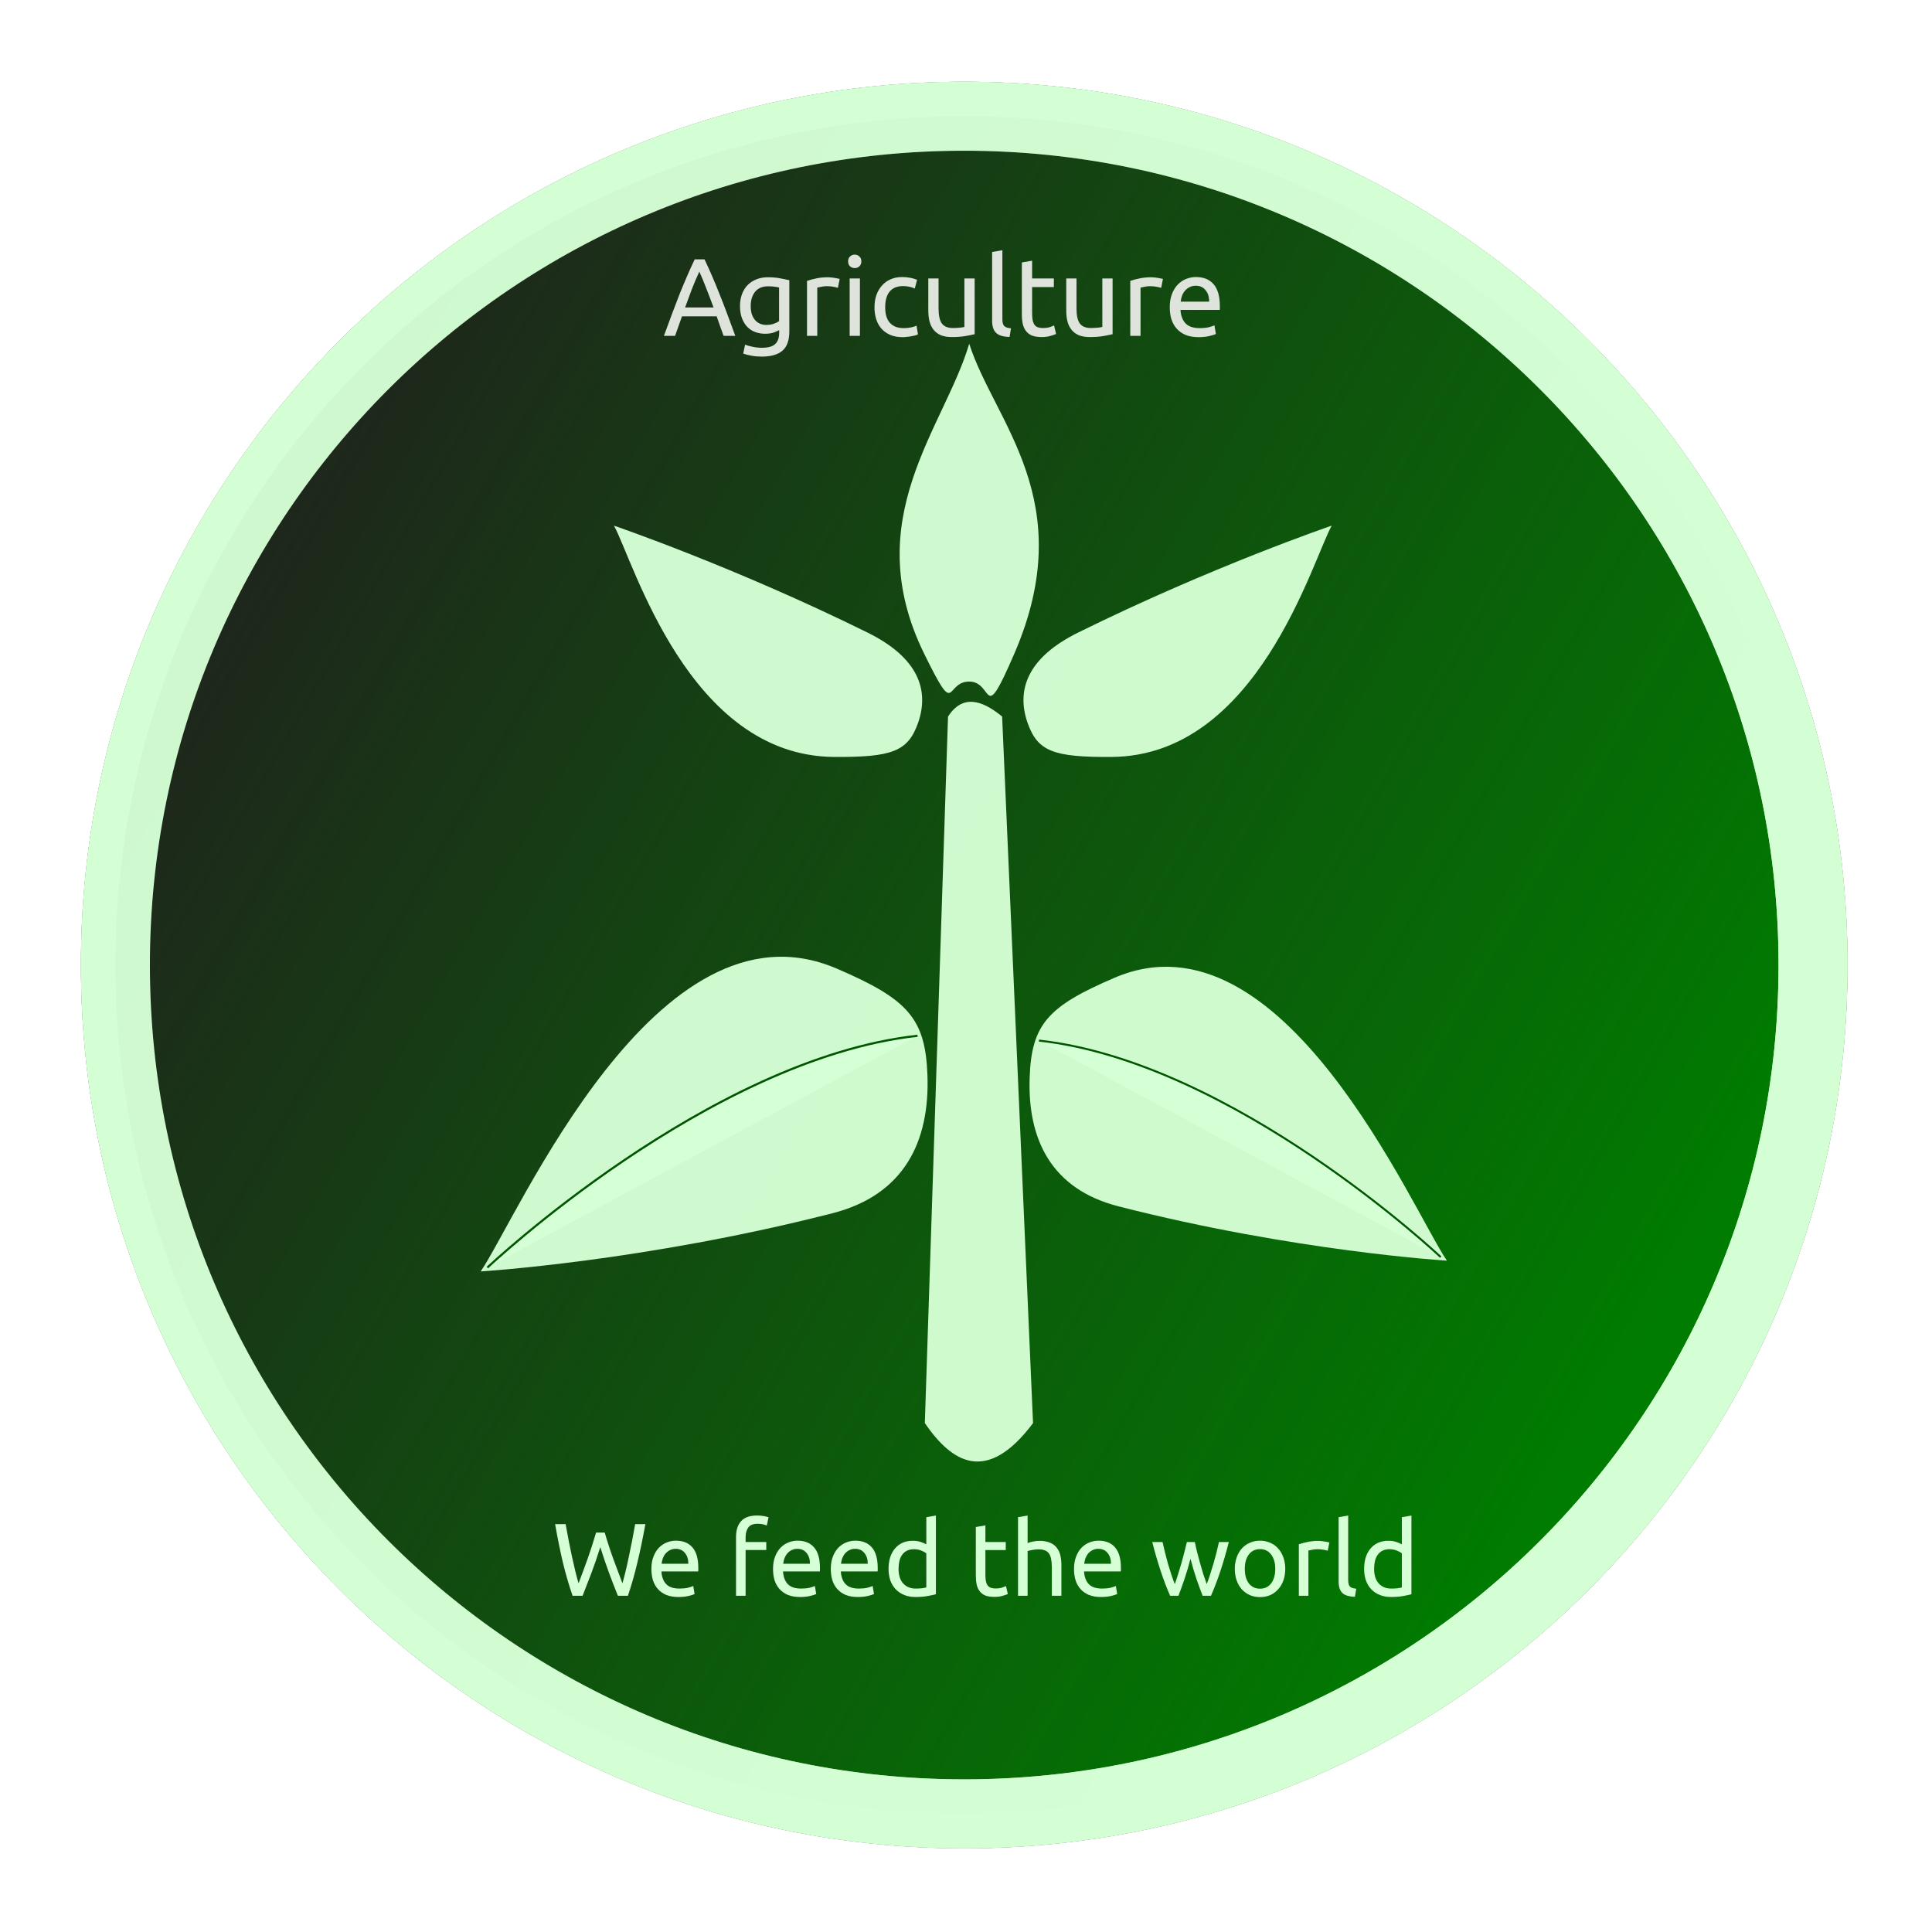 <?xml version="1.0" encoding="UTF-8"?>
<svg version="1.1" viewBox="0 0 155.15 155.15" xmlns="http://www.w3.org/2000/svg">
<defs>
<filter id="c" color-interpolation-filters="sRGB">
<feGaussianBlur stdDeviation="9.843"/>
</filter>
<filter id="b" x="-.02" y="-.207" width="1.039" height="1.414" color-interpolation-filters="sRGB">
<feGaussianBlur stdDeviation="2.039"/>
</filter>
<linearGradient id="a" x1="216.73" x2="622.26" y1="120.9" y2="354.42" gradientUnits="userSpaceOnUse">
<stop stop-color="#1f241c" offset="0"/>
<stop stop-color="#1f241c" stop-opacity="0" offset="1"/>
</linearGradient>
</defs>
<g transform="translate(-13.388 -14.218)">
<g transform="matrix(.277 0 0 .277 -26.189 30.47)">
<path transform="translate(-5.813 -3.875)" d="m674.31 224.98c0 135.91-110.18 246.08-246.08 246.08-135.91 0-246.08-110.18-246.08-246.08 0-135.91 110.18-246.08 246.08-246.08 135.91 0 246.08 110.18 246.08 246.08z" fill="#0b280b" filter="url(#c)" stroke="#0b280b" stroke-linecap="round" stroke-width="20"/>
<path transform="translate(-5.813 -3.875)" d="m674.31 224.98c0 135.91-110.18 246.08-246.08 246.08-135.91 0-246.08-110.18-246.08-246.08 0-135.91 110.18-246.08 246.08-246.08 135.91 0 246.08 110.18 246.08 246.08z" fill="#008000" opacity=".968" stroke="#d5ffd5" stroke-linecap="round" stroke-width="20"/>
<path transform="translate(-5.813 -3.875)" d="m674.31 224.98c0 135.91-110.18 246.08-246.08 246.08-135.91 0-246.08-110.18-246.08-246.08 0-135.91 110.18-246.08 246.08-246.08 135.91 0 246.08 110.18 246.08 246.08z" fill="url(#a)" opacity=".968" stroke="#d5ffd5" stroke-linecap="round" stroke-width="20"/>
<g transform="translate(2.759)" fill="#d5ffd5">
<path d="m414.96 149.06c4.1-6.3 9.552-5.055 15.686 0l8.963 204.85c-13.477 17.932-23.533 11.395-31.371 0z" opacity=".968"/>
<g transform="matrix(.784 0 0 .784 98.347 49.184)">
<path d="m545.72 56.808c-7.273 13.166-27.529 85.194-81.421 85.526-21.415 0.132-27.307-2.024-31.014-12.541-4.244-12.037-0.267-24.098 18.648-33.442 49.382-24.395 93.787-39.544 93.787-39.544z" opacity=".968"/>
<path d="m280.31 56.808c7.273 13.166 27.529 85.194 81.421 85.526 21.415 0.132 27.307-2.024 31.014-12.541 4.244-12.037 0.267-24.098-18.648-33.442-49.39-24.395-93.79-39.543-93.79-39.543z" opacity=".968"/>
</g>
<path d="m434.19 130.81c-9.305 21.523-5.857 8.114-13.082 8.114-7.225 0-3.53 11.374-13.082-8.114-19.187-39.147 5.857-65.411 13.082-89.831 7.225 22.676 32.269 45.452 13.082 89.831z" opacity=".968"/>
<g transform="matrix(.58 0 0 .58 181.77 81.037)">
<path d="m651.43 389.26c-17.38-25.35-82.07-177.38-166.09-141.43-33.386 14.286-41.56 23.262-42.487 50-1.06 30.603 10.682 55.66 44.418 64.286 88.078 22.52 164.15 27.143 164.15 27.143z" opacity=".968"/>
<path d="m447.49 279.25c97.49 10.73 200.83 108.22 200.83 108.22" stroke="#050" stroke-width="1px"/>
</g>
<g transform="matrix(-.621 0 0 .621 684.01 68.199)">
<path d="m651.43 389.26c-17.38-25.35-82.07-177.38-166.09-141.43-33.386 14.286-41.56 23.262-42.487 50-1.06 30.603 10.682 55.66 44.418 64.286 88.078 22.52 164.15 27.143 164.15 27.143z" opacity=".968"/>
<path d="m447.49 279.25c97.49 10.73 200.83 108.22 200.83 108.22" stroke="#050" stroke-width="1px"/>
</g>
</g>
<g fill="#dee3db">
<path d="m352.66 38.694c-0.363-0.96-0.704-1.898-1.024-2.815-0.32-0.938-0.65-1.887-0.992-2.847h-10.045l-2.015 5.662h-3.231c0.853-2.346 1.653-4.511 2.399-6.494 0.746-2.005 1.472-3.903 2.175-5.694 0.725-1.792 1.44-3.498 2.143-5.119 0.704-1.642 1.44-3.263 2.207-4.863h2.847c0.768 1.6 1.504 3.22 2.207 4.863 0.704 1.621 1.408 3.327 2.111 5.119 0.725 1.792 1.461 3.69 2.207 5.694 0.746 1.984 1.546 4.148 2.399 6.494h-3.391m-2.911-8.222c-0.682-1.855-1.365-3.647-2.047-5.375-0.661-1.749-1.354-3.423-2.079-5.023-0.746 1.6-1.461 3.274-2.143 5.023-0.661 1.728-1.322 3.519-1.984 5.375h8.254"/>
<path d="m368.77 37.031c-0.256 0.171-0.757 0.395-1.504 0.672-0.725 0.256-1.578 0.384-2.559 0.384-1.002 1e-6 -1.952-0.16-2.847-0.48-0.874-0.32-1.642-0.81-2.303-1.472-0.661-0.682-1.184-1.525-1.568-2.527s-0.576-2.197-0.576-3.583c-1e-5 -1.216 0.181-2.325 0.544-3.327 0.363-1.024 0.885-1.898 1.568-2.623 0.704-0.746 1.557-1.322 2.559-1.728 1.002-0.427 2.133-0.64 3.391-0.64 1.386 1.7e-5 2.591 0.107 3.615 0.32 1.045 0.192 1.919 0.373 2.623 0.544v14.844c-1e-5 2.559-0.661 4.415-1.984 5.566s-3.327 1.728-6.014 1.728c-1.045-6e-6 -2.037-0.085-2.975-0.256-0.917-0.171-1.717-0.373-2.399-0.608l0.544-2.591c0.597 0.235 1.322 0.437 2.175 0.608 0.874 0.192 1.781 0.288 2.719 0.288 1.77-4e-6 3.039-0.352 3.807-1.056 0.789-0.704 1.184-1.823 1.184-3.359v-0.704m-0.032-12.349c-0.299-0.085-0.704-0.16-1.216-0.224-0.491-0.085-1.162-0.128-2.015-0.128-1.6 1.4e-5 -2.837 0.523-3.711 1.568-0.853 1.045-1.28 2.431-1.28 4.159-1e-5 0.96 0.117 1.781 0.352 2.463 0.256 0.682 0.587 1.248 0.992 1.696 0.427 0.448 0.906 0.778 1.44 0.992 0.555 0.213 1.12 0.32 1.696 0.32 0.789 3e-6 1.514-0.107 2.175-0.32 0.661-0.235 1.184-0.501 1.568-0.8v-9.725"/>
<path d="m382.98 21.707c0.256 1.7e-5 0.544 0.021 0.864 0.064 0.341 0.021 0.672 0.064 0.992 0.128 0.32 0.043 0.608 0.096 0.864 0.16 0.277 0.043 0.48 0.085 0.608 0.128l-0.512 2.591c-0.235-0.085-0.629-0.181-1.184-0.288-0.533-0.128-1.226-0.192-2.079-0.192-0.555 1.5e-5 -1.109 0.064-1.664 0.192-0.533 0.107-0.885 0.181-1.056 0.224v13.98h-2.975v-15.932c0.704-0.256 1.578-0.491 2.623-0.704 1.045-0.235 2.218-0.352 3.519-0.352"/>
<path d="m392.18 38.694h-2.975v-16.635h2.975v16.635m-1.504-19.643c-0.533 1.9e-5 -0.992-0.171-1.376-0.512-0.363-0.363-0.544-0.842-0.544-1.44 0-0.597 0.181-1.066 0.544-1.408 0.384-0.363 0.842-0.544 1.376-0.544 0.533 2.4e-5 0.981 0.181 1.344 0.544 0.384 0.341 0.576 0.81 0.576 1.408-1e-5 0.597-0.192 1.077-0.576 1.44-0.363 0.341-0.81 0.512-1.344 0.512"/>
<path d="m404.56 39.078c-1.344 0-2.527-0.213-3.551-0.64-1.002-0.427-1.855-1.024-2.559-1.792-0.682-0.768-1.194-1.674-1.536-2.719-0.341-1.066-0.512-2.239-0.512-3.519s0.181-2.453 0.544-3.519c0.384-1.066 0.917-1.983 1.6-2.751 0.682-0.789 1.514-1.397 2.495-1.823 1.002-0.448 2.111-0.672 3.327-0.672 0.746 1.7e-5 1.493 0.064 2.239 0.192 0.746 0.128 1.461 0.331 2.143 0.608l-0.672 2.527c-0.448-0.213-0.97-0.384-1.568-0.512-0.576-0.128-1.194-0.192-1.855-0.192-1.664 1.5e-5 -2.943 0.523-3.839 1.568-0.874 1.045-1.312 2.57-1.312 4.575-1e-5 0.896 0.096 1.717 0.288 2.463 0.213 0.746 0.533 1.386 0.96 1.919 0.448 0.533 1.013 0.949 1.696 1.248 0.682 0.277 1.514 0.416 2.495 0.416 0.789 2e-6 1.504-0.075 2.143-0.224 0.64-0.149 1.141-0.309 1.504-0.48l0.416 2.495c-0.171 0.107-0.416 0.213-0.736 0.32-0.32 0.085-0.682 0.16-1.088 0.224-0.405 0.085-0.842 0.149-1.312 0.192-0.448 0.064-0.885 0.096-1.312 0.096"/>
<path d="m425.44 38.214c-0.682 0.171-1.589 0.352-2.719 0.544-1.109 0.192-2.399 0.288-3.871 0.288-1.28 0-2.357-0.181-3.231-0.544-0.874-0.384-1.578-0.917-2.111-1.6-0.533-0.682-0.917-1.482-1.152-2.399-0.235-0.938-0.352-1.973-0.352-3.103v-9.341h2.975v8.702c0 2.026 0.32 3.476 0.96 4.351 0.64 0.874 1.717 1.312 3.231 1.312 0.32 3e-6 0.65-0.011 0.992-0.032 0.341-0.021 0.661-0.043 0.96-0.064 0.299-0.043 0.565-0.075 0.8-0.096 0.256-0.043 0.437-0.085 0.544-0.128v-14.044h2.975v16.156"/>
<path d="m435.56 39.014c-1.834-0.043-3.135-0.437-3.903-1.184-0.768-0.746-1.152-1.909-1.152-3.487v-19.963l2.975-0.512v19.995c0 0.491 0.043 0.896 0.128 1.216 0.085 0.32 0.224 0.576 0.416 0.768 0.192 0.192 0.448 0.341 0.768 0.448 0.32 0.085 0.714 0.16 1.184 0.224l-0.416 2.495"/>
<path d="m442.1 22.059h6.302v2.495h-6.302v7.678c0 0.832 0.064 1.525 0.192 2.079 0.128 0.533 0.32 0.96 0.576 1.28 0.256 0.299 0.576 0.512 0.96 0.64 0.384 0.128 0.832 0.192 1.344 0.192 0.896 3e-6 1.61-0.096 2.143-0.288 0.554-0.213 0.938-0.363 1.152-0.448l0.576 2.463c-0.299 0.149-0.821 0.331-1.568 0.544-0.746 0.235-1.6 0.352-2.559 0.352-1.13 0-2.069-0.139-2.815-0.416-0.725-0.299-1.312-0.736-1.76-1.312-0.448-0.576-0.768-1.28-0.96-2.111-0.171-0.853-0.256-1.834-0.256-2.943v-14.844l2.975-0.512v5.151"/>
<path d="m465.43 38.214c-0.682 0.171-1.589 0.352-2.719 0.544-1.109 0.192-2.399 0.288-3.871 0.288-1.28 0-2.357-0.181-3.231-0.544-0.874-0.384-1.578-0.917-2.111-1.6-0.533-0.682-0.917-1.482-1.152-2.399-0.235-0.938-0.352-1.973-0.352-3.103v-9.341h2.975v8.702c0 2.026 0.32 3.476 0.96 4.351 0.64 0.874 1.717 1.312 3.231 1.312 0.32 3e-6 0.65-0.011 0.992-0.032 0.341-0.021 0.661-0.043 0.96-0.064 0.299-0.043 0.565-0.075 0.8-0.096 0.256-0.043 0.437-0.085 0.544-0.128v-14.044h2.975v16.156"/>
<path d="m476.7 21.707c0.256 1.7e-5 0.544 0.021 0.864 0.064 0.341 0.021 0.672 0.064 0.992 0.128 0.32 0.043 0.608 0.096 0.864 0.16 0.277 0.043 0.48 0.085 0.608 0.128l-0.512 2.591c-0.235-0.085-0.629-0.181-1.184-0.288-0.533-0.128-1.226-0.192-2.079-0.192-0.555 1.5e-5 -1.109 0.064-1.664 0.192-0.533 0.107-0.885 0.181-1.056 0.224v13.98h-2.975v-15.932c0.704-0.256 1.578-0.491 2.623-0.704 1.045-0.235 2.218-0.352 3.519-0.352"/>
<path d="m482 30.409c0-1.472 0.213-2.751 0.64-3.839 0.427-1.109 0.992-2.026 1.696-2.751 0.704-0.725 1.514-1.269 2.431-1.632 0.917-0.363 1.855-0.544 2.815-0.544 2.239 1.7e-5 3.956 0.704 5.151 2.111 1.194 1.386 1.792 3.508 1.792 6.366-2e-5 0.128-2e-5 0.299 0 0.512-2e-5 0.192-0.011 0.373-0.032 0.544h-11.389c0.128 1.728 0.629 3.039 1.504 3.935 0.874 0.896 2.239 1.344 4.095 1.344 1.045 2e-6 1.919-0.085 2.623-0.256 0.725-0.192 1.269-0.373 1.632-0.544l0.416 2.495c-0.363 0.192-1.002 0.395-1.919 0.608-0.896 0.213-1.919 0.32-3.071 0.32-1.45 0-2.709-0.213-3.775-0.64-1.045-0.448-1.909-1.056-2.591-1.823-0.682-0.768-1.194-1.674-1.536-2.719-0.32-1.066-0.48-2.229-0.48-3.487m11.42-1.632c0.021-1.344-0.32-2.442-1.024-3.295-0.682-0.874-1.632-1.312-2.847-1.312-0.682 1.5e-5 -1.29 0.139-1.823 0.416-0.512 0.256-0.949 0.597-1.312 1.024-0.363 0.427-0.65 0.917-0.864 1.472-0.192 0.555-0.32 1.12-0.384 1.696h8.254"/>
</g>
<g fill="#1c241c" filter="url(#b)">
<path d="m316.91 389.87c-0.84 2.679-1.689 5.157-2.549 7.436-0.86 2.279-1.719 4.498-2.579 6.657h-2.909c-1.06-3.058-1.999-6.287-2.819-9.685-0.8-3.398-1.549-7.096-2.249-11.095h3.058c0.28 1.559 0.57 3.119 0.87 4.678 0.3 1.559 0.61 3.079 0.93 4.558 0.32 1.459 0.64 2.859 0.96 4.198 0.32 1.339 0.65 2.579 0.99 3.718 0.8-2.099 1.649-4.398 2.549-6.897 0.9-2.519 1.739-5.117 2.519-7.796h2.519c0.78 2.679 1.629 5.277 2.549 7.796 0.92 2.499 1.779 4.798 2.579 6.897 0.32-1.119 0.64-2.349 0.96-3.688 0.32-1.339 0.63-2.739 0.93-4.198 0.32-1.479 0.63-2.998 0.93-4.558 0.3-1.579 0.59-3.148 0.87-4.708h2.969c-0.72 3.998-1.489 7.696-2.309 11.095-0.8 3.398-1.719 6.627-2.759 9.685h-2.909c-0.88-2.159-1.739-4.378-2.579-6.657-0.84-2.279-1.679-4.758-2.519-7.436" style=""/>
<path d="m331.72 396.2c-1e-5 -1.379 0.2-2.579 0.6-3.598 0.4-1.04 0.93-1.899 1.589-2.579 0.66-0.68 1.419-1.189 2.279-1.529 0.86-0.34 1.739-0.51 2.639-0.51 2.099 2e-5 3.708 0.66 4.828 1.979 1.119 1.299 1.679 3.288 1.679 5.967-2e-5 0.12-2e-5 0.28 0 0.48-2e-5 0.18-0.01 0.35-0.03 0.51h-10.675c0.12 1.619 0.59 2.849 1.409 3.688 0.82 0.84 2.099 1.259 3.838 1.259 0.98 1e-5 1.799-0.08 2.459-0.24 0.68-0.18 1.189-0.35 1.529-0.51l0.39 2.339c-0.34 0.18-0.94 0.37-1.799 0.57-0.84 0.2-1.799 0.3-2.879 0.3-1.359 0-2.539-0.2-3.538-0.6-0.98-0.42-1.789-0.99-2.429-1.709-0.64-0.72-1.119-1.569-1.439-2.549-0.3-1-0.45-2.089-0.45-3.268m10.705-1.529c0.02-1.259-0.3-2.289-0.96-3.088-0.64-0.82-1.529-1.229-2.669-1.229-0.64 1e-5 -1.209 0.13-1.709 0.39-0.48 0.24-0.89 0.56-1.229 0.96-0.34 0.4-0.61 0.86-0.81 1.379-0.18 0.52-0.3 1.05-0.36 1.589h7.736" style=""/>
<path d="m362.34 380.69c0.82 2e-5 1.519 0.06 2.099 0.18 0.6 0.12 1.02 0.23 1.259 0.33l-0.51 2.399c-0.24-0.12-0.58-0.23-1.02-0.33-0.44-0.12-0.98-0.18-1.619-0.18-1.299 2e-5 -2.209 0.36-2.729 1.079-0.52 0.7-0.78 1.649-0.78 2.849v1.349h5.997v2.339h-5.997v13.254h-2.789v-17.002c0-1.999 0.49-3.538 1.469-4.618 0.98-1.099 2.519-1.649 4.618-1.649" style=""/>
<path d="m366.98 396.2c0-1.379 0.2-2.579 0.6-3.598 0.4-1.04 0.93-1.899 1.589-2.579 0.66-0.68 1.419-1.189 2.279-1.529 0.86-0.34 1.739-0.51 2.639-0.51 2.099 2e-5 3.708 0.66 4.828 1.979 1.119 1.299 1.679 3.288 1.679 5.967-1e-5 0.12-1e-5 0.28 0 0.48-1e-5 0.18-0.01 0.35-0.03 0.51h-10.675c0.12 1.619 0.59 2.849 1.409 3.688 0.82 0.84 2.099 1.259 3.838 1.259 0.98 1e-5 1.799-0.08 2.459-0.24 0.68-0.18 1.189-0.35 1.529-0.51l0.39 2.339c-0.34 0.18-0.94 0.37-1.799 0.57-0.84 0.2-1.799 0.3-2.879 0.3-1.359 0-2.539-0.2-3.538-0.6-0.98-0.42-1.789-0.99-2.429-1.709-0.64-0.72-1.119-1.569-1.439-2.549-0.3-1-0.45-2.089-0.45-3.268m10.705-1.529c0.02-1.259-0.3-2.289-0.96-3.088-0.64-0.82-1.529-1.229-2.669-1.229-0.64 1e-5 -1.209 0.13-1.709 0.39-0.48 0.24-0.89 0.56-1.229 0.96-0.34 0.4-0.61 0.86-0.81 1.379-0.18 0.52-0.3 1.05-0.36 1.589h7.736" style=""/>
<path d="m383.73 396.2c0-1.379 0.2-2.579 0.6-3.598 0.4-1.04 0.93-1.899 1.589-2.579 0.66-0.68 1.419-1.189 2.279-1.529 0.86-0.34 1.739-0.51 2.639-0.51 2.099 2e-5 3.708 0.66 4.828 1.979 1.119 1.299 1.679 3.288 1.679 5.967-1e-5 0.12-1e-5 0.28 0 0.48-1e-5 0.18-0.01 0.35-0.03 0.51h-10.675c0.12 1.619 0.59 2.849 1.409 3.688 0.82 0.84 2.099 1.259 3.838 1.259 0.98 1e-5 1.799-0.08 2.459-0.24 0.68-0.18 1.189-0.35 1.529-0.51l0.39 2.339c-0.34 0.18-0.94 0.37-1.799 0.57-0.84 0.2-1.799 0.3-2.879 0.3-1.359 0-2.539-0.2-3.538-0.6-0.98-0.42-1.789-0.99-2.429-1.709-0.64-0.72-1.119-1.569-1.439-2.549-0.3-1-0.45-2.089-0.45-3.268m10.705-1.529c0.02-1.259-0.3-2.289-0.96-3.088-0.64-0.82-1.529-1.229-2.669-1.229-0.64 1e-5 -1.209 0.13-1.709 0.39-0.48 0.24-0.89 0.56-1.229 0.96-0.34 0.4-0.61 0.86-0.81 1.379-0.18 0.52-0.3 1.05-0.36 1.589h7.736" style=""/>
<path d="m411.42 391.67c-0.34-0.28-0.83-0.55-1.469-0.81-0.64-0.26-1.339-0.39-2.099-0.39-0.8 2e-5 -1.489 0.15-2.069 0.45-0.56 0.28-1.02 0.68-1.379 1.199-0.36 0.5-0.62 1.099-0.78 1.799-0.16 0.7-0.24 1.449-0.24 2.249-1e-5 1.819 0.45 3.228 1.349 4.228 0.9 0.98 2.099 1.469 3.598 1.469 0.76 1e-5 1.389-0.03 1.889-0.09 0.52-0.08 0.92-0.16 1.199-0.24v-9.865m0-10.495 2.789-0.48v22.819c-0.64 0.18-1.459 0.36-2.459 0.54-1 0.18-2.149 0.27-3.448 0.27-1.199 0-2.279-0.19-3.238-0.57-0.96-0.38-1.779-0.92-2.459-1.619-0.68-0.7-1.209-1.549-1.589-2.549-0.36-1.02-0.54-2.159-0.54-3.418 0-1.199 0.15-2.299 0.45-3.298 0.32-1 0.78-1.859 1.379-2.579 0.6-0.72 1.329-1.279 2.189-1.679 0.88-0.4 1.879-0.6 2.998-0.6 0.9 1e-5 1.689 0.12 2.369 0.36 0.7 0.24 1.219 0.47 1.559 0.69v-7.886" style=""/>
<path d="m428.56 388.37h5.907v2.339h-5.907v7.197c0 0.78 0.06 1.429 0.18 1.949 0.12 0.5 0.3 0.9 0.54 1.199 0.24 0.28 0.54 0.48 0.9 0.6 0.36 0.12 0.78 0.18 1.259 0.18 0.84 0 1.509-0.09 2.009-0.27 0.52-0.2 0.88-0.34 1.079-0.42l0.54 2.309c-0.28 0.14-0.77 0.31-1.469 0.51-0.7 0.22-1.499 0.33-2.399 0.33-1.06 0-1.939-0.13-2.639-0.39-0.68-0.28-1.229-0.69-1.649-1.229s-0.72-1.199-0.9-1.979c-0.16-0.8-0.24-1.719-0.24-2.759v-13.913l2.789-0.48v4.828" style=""/>
<path d="m438.01 403.96v-22.789l2.789-0.48v7.976c0.52-0.2 1.069-0.35 1.649-0.45 0.6-0.12 1.189-0.18 1.769-0.18 1.239 2e-5 2.269 0.18 3.088 0.54 0.82 0.34 1.469 0.83 1.949 1.469 0.5 0.62 0.85 1.369 1.05 2.249 0.2 0.88 0.3 1.849 0.3 2.909v8.756h-2.789v-8.156c-1e-5 -0.96-0.07-1.779-0.21-2.459-0.12-0.68-0.33-1.229-0.63-1.649-0.3-0.42-0.7-0.72-1.199-0.9-0.5-0.2-1.119-0.3-1.859-0.3-0.3 1e-5 -0.61 0.02-0.93 0.06-0.32 0.04-0.63 0.09-0.93 0.15-0.28 0.04-0.54 0.09-0.78 0.15-0.22 0.06-0.38 0.11-0.48 0.15v12.954h-2.789" style=""/>
<path d="m454.24 396.2c0-1.379 0.2-2.579 0.6-3.598 0.4-1.04 0.93-1.899 1.589-2.579 0.66-0.68 1.419-1.189 2.279-1.529 0.86-0.34 1.739-0.51 2.639-0.51 2.099 2e-5 3.708 0.66 4.828 1.979 1.119 1.299 1.679 3.288 1.679 5.967-1e-5 0.12-1e-5 0.28 0 0.48-1e-5 0.18-0.01 0.35-0.03 0.51h-10.675c0.12 1.619 0.59 2.849 1.409 3.688 0.82 0.84 2.099 1.259 3.838 1.259 0.98 1e-5 1.799-0.08 2.459-0.24 0.68-0.18 1.189-0.35 1.529-0.51l0.39 2.339c-0.34 0.18-0.94 0.37-1.799 0.57-0.84 0.2-1.799 0.3-2.879 0.3-1.359 0-2.539-0.2-3.538-0.6-0.98-0.42-1.789-0.99-2.429-1.709-0.64-0.72-1.119-1.569-1.439-2.549-0.3-1-0.45-2.089-0.45-3.268m10.705-1.529c0.02-1.259-0.3-2.289-0.96-3.088-0.64-0.82-1.529-1.229-2.669-1.229-0.64 1e-5 -1.209 0.13-1.709 0.39-0.48 0.24-0.89 0.56-1.229 0.96-0.34 0.4-0.61 0.86-0.81 1.379-0.18 0.52-0.3 1.05-0.36 1.589h7.736" style=""/>
<path d="m491.52 403.96c-0.56-1.439-1.159-3.079-1.799-4.918-0.62-1.859-1.189-3.788-1.709-5.787-0.52 1.999-1.089 3.928-1.709 5.787-0.62 1.839-1.209 3.478-1.769 4.918h-2.429c-0.92-2.059-1.819-4.408-2.699-7.046-0.88-2.639-1.709-5.487-2.489-8.546h2.998c0.2 0.94 0.44 1.959 0.72 3.058s0.57 2.199 0.87 3.298c0.32 1.099 0.65 2.159 0.99 3.178 0.34 1.02 0.66 1.909 0.96 2.669 0.34-0.94 0.67-1.929 0.99-2.969 0.34-1.06 0.66-2.119 0.96-3.178 0.3-1.079 0.58-2.129 0.84-3.148 0.28-1.04 0.52-2.009 0.72-2.909h2.309c0.18 0.9 0.4 1.869 0.66 2.909 0.26 1.02 0.54 2.069 0.84 3.148 0.3 1.06 0.61 2.119 0.93 3.178 0.34 1.04 0.68 2.029 1.02 2.969 0.3-0.76 0.61-1.649 0.93-2.669 0.34-1.02 0.67-2.079 0.99-3.178 0.32-1.099 0.62-2.199 0.9-3.298 0.28-1.099 0.52-2.119 0.72-3.058h2.879c-0.78 3.058-1.609 5.907-2.489 8.546-0.88 2.639-1.779 4.988-2.699 7.046h-2.429" style=""/>
<path d="m515.49 396.17c-1e-5 1.239-0.18 2.359-0.54 3.358-0.36 1-0.87 1.859-1.529 2.579-0.64 0.72-1.409 1.279-2.309 1.679-0.9 0.38-1.879 0.57-2.939 0.57s-2.039-0.19-2.939-0.57c-0.9-0.4-1.679-0.96-2.339-1.679-0.64-0.72-1.139-1.579-1.499-2.579-0.36-1-0.54-2.119-0.54-3.358 0-1.219 0.18-2.329 0.54-3.328 0.36-1.02 0.86-1.889 1.499-2.609 0.66-0.72 1.439-1.269 2.339-1.649 0.9-0.4 1.879-0.6 2.939-0.6 1.06 2e-5 2.039 0.2 2.939 0.6 0.9 0.38 1.669 0.93 2.309 1.649 0.66 0.72 1.169 1.589 1.529 2.609 0.36 1 0.54 2.109 0.54 3.328m-2.909 0c-1e-5 -1.759-0.4-3.148-1.199-4.168-0.78-1.04-1.849-1.559-3.208-1.559-1.359 1e-5 -2.439 0.52-3.238 1.559-0.78 1.02-1.169 2.409-1.169 4.168 0 1.759 0.39 3.158 1.169 4.198 0.8 1.02 1.879 1.529 3.238 1.529s2.429-0.51 3.208-1.529c0.8-1.04 1.199-2.439 1.199-4.198" style=""/>
<path d="m525.17 388.04c0.24 2e-5 0.51 0.02 0.81 0.06 0.32 0.02 0.63 0.06 0.93 0.12 0.3 0.04 0.57 0.09 0.81 0.15 0.26 0.04 0.45 0.08 0.57 0.12l-0.48 2.429c-0.22-0.08-0.59-0.17-1.109-0.27-0.5-0.12-1.149-0.18-1.949-0.18-0.52 2e-5 -1.04 0.06-1.559 0.18-0.5 0.1-0.83 0.17-0.99 0.21v13.104h-2.789v-14.933c0.66-0.24 1.479-0.46 2.459-0.66 0.98-0.22 2.079-0.33 3.298-0.33" style=""/>
<path d="m535.69 404.26c-1.719-0.04-2.939-0.41-3.658-1.109-0.72-0.7-1.079-1.789-1.079-3.268v-18.711l2.789-0.48v18.741c0 0.46 0.04 0.84 0.12 1.139 0.08 0.3 0.21 0.54 0.39 0.72 0.18 0.18 0.42 0.32 0.72 0.42 0.3 0.08 0.67 0.15 1.109 0.21l-0.39 2.339" style=""/>
<path d="m549.29 391.67c-0.34-0.28-0.83-0.55-1.469-0.81-0.64-0.26-1.339-0.39-2.099-0.39-0.8 2e-5 -1.489 0.15-2.069 0.45-0.56 0.28-1.02 0.68-1.379 1.199-0.36 0.5-0.62 1.099-0.78 1.799-0.16 0.7-0.24 1.449-0.24 2.249-1e-5 1.819 0.45 3.228 1.349 4.228 0.9 0.98 2.099 1.469 3.598 1.469 0.76 1e-5 1.389-0.03 1.889-0.09 0.52-0.08 0.92-0.16 1.199-0.24v-9.865m0-10.495 2.789-0.48v22.819c-0.64 0.18-1.459 0.36-2.459 0.54-1 0.18-2.149 0.27-3.448 0.27-1.199 0-2.279-0.19-3.238-0.57-0.96-0.38-1.779-0.92-2.459-1.619-0.68-0.7-1.209-1.549-1.589-2.549-0.36-1.02-0.54-2.159-0.54-3.418 0-1.199 0.15-2.299 0.45-3.298 0.32-1 0.78-1.859 1.379-2.579 0.6-0.72 1.329-1.279 2.189-1.679 0.88-0.4 1.879-0.6 2.998-0.6 0.9 1e-5 1.689 0.12 2.369 0.36 0.7 0.24 1.219 0.47 1.559 0.69v-7.886" style=""/>
</g>
<g fill="#d5ffd5">
<path d="m316.91 389.87c-0.84 2.679-1.689 5.157-2.549 7.436-0.86 2.279-1.719 4.498-2.579 6.657h-2.909c-1.06-3.058-1.999-6.287-2.819-9.685-0.8-3.398-1.549-7.096-2.249-11.095h3.058c0.28 1.559 0.57 3.119 0.87 4.678 0.3 1.559 0.61 3.079 0.93 4.558 0.32 1.459 0.64 2.859 0.96 4.198 0.32 1.339 0.65 2.579 0.99 3.718 0.8-2.099 1.649-4.398 2.549-6.897 0.9-2.519 1.739-5.117 2.519-7.796h2.519c0.78 2.679 1.629 5.277 2.549 7.796 0.92 2.499 1.779 4.798 2.579 6.897 0.32-1.119 0.64-2.349 0.96-3.688 0.32-1.339 0.63-2.739 0.93-4.198 0.32-1.479 0.63-2.998 0.93-4.558 0.3-1.579 0.59-3.148 0.87-4.708h2.969c-0.72 3.998-1.489 7.696-2.309 11.095-0.8 3.398-1.719 6.627-2.759 9.685h-2.909c-0.88-2.159-1.739-4.378-2.579-6.657-0.84-2.279-1.679-4.758-2.519-7.436" style=""/>
<path d="m331.72 396.2c-1e-5 -1.379 0.2-2.579 0.6-3.598 0.4-1.04 0.93-1.899 1.589-2.579 0.66-0.68 1.419-1.189 2.279-1.529 0.86-0.34 1.739-0.51 2.639-0.51 2.099 2e-5 3.708 0.66 4.828 1.979 1.119 1.299 1.679 3.288 1.679 5.967-2e-5 0.12-2e-5 0.28 0 0.48-2e-5 0.18-0.01 0.35-0.03 0.51h-10.675c0.12 1.619 0.59 2.849 1.409 3.688 0.82 0.84 2.099 1.259 3.838 1.259 0.98 1e-5 1.799-0.08 2.459-0.24 0.68-0.18 1.189-0.35 1.529-0.51l0.39 2.339c-0.34 0.18-0.94 0.37-1.799 0.57-0.84 0.2-1.799 0.3-2.879 0.3-1.359 0-2.539-0.2-3.538-0.6-0.98-0.42-1.789-0.99-2.429-1.709-0.64-0.72-1.119-1.569-1.439-2.549-0.3-1-0.45-2.089-0.45-3.268m10.705-1.529c0.02-1.259-0.3-2.289-0.96-3.088-0.64-0.82-1.529-1.229-2.669-1.229-0.64 1e-5 -1.209 0.13-1.709 0.39-0.48 0.24-0.89 0.56-1.229 0.96-0.34 0.4-0.61 0.86-0.81 1.379-0.18 0.52-0.3 1.05-0.36 1.589h7.736" style=""/>
<path d="m362.34 380.69c0.82 2e-5 1.519 0.06 2.099 0.18 0.6 0.12 1.02 0.23 1.259 0.33l-0.51 2.399c-0.24-0.12-0.58-0.23-1.02-0.33-0.44-0.12-0.98-0.18-1.619-0.18-1.299 2e-5 -2.209 0.36-2.729 1.079-0.52 0.7-0.78 1.649-0.78 2.849v1.349h5.997v2.339h-5.997v13.254h-2.789v-17.002c0-1.999 0.49-3.538 1.469-4.618 0.98-1.099 2.519-1.649 4.618-1.649" style=""/>
<path d="m366.98 396.2c0-1.379 0.2-2.579 0.6-3.598 0.4-1.04 0.93-1.899 1.589-2.579 0.66-0.68 1.419-1.189 2.279-1.529 0.86-0.34 1.739-0.51 2.639-0.51 2.099 2e-5 3.708 0.66 4.828 1.979 1.119 1.299 1.679 3.288 1.679 5.967-1e-5 0.12-1e-5 0.28 0 0.48-1e-5 0.18-0.01 0.35-0.03 0.51h-10.675c0.12 1.619 0.59 2.849 1.409 3.688 0.82 0.84 2.099 1.259 3.838 1.259 0.98 1e-5 1.799-0.08 2.459-0.24 0.68-0.18 1.189-0.35 1.529-0.51l0.39 2.339c-0.34 0.18-0.94 0.37-1.799 0.57-0.84 0.2-1.799 0.3-2.879 0.3-1.359 0-2.539-0.2-3.538-0.6-0.98-0.42-1.789-0.99-2.429-1.709-0.64-0.72-1.119-1.569-1.439-2.549-0.3-1-0.45-2.089-0.45-3.268m10.705-1.529c0.02-1.259-0.3-2.289-0.96-3.088-0.64-0.82-1.529-1.229-2.669-1.229-0.64 1e-5 -1.209 0.13-1.709 0.39-0.48 0.24-0.89 0.56-1.229 0.96-0.34 0.4-0.61 0.86-0.81 1.379-0.18 0.52-0.3 1.05-0.36 1.589h7.736" style=""/>
<path d="m383.73 396.2c0-1.379 0.2-2.579 0.6-3.598 0.4-1.04 0.93-1.899 1.589-2.579 0.66-0.68 1.419-1.189 2.279-1.529 0.86-0.34 1.739-0.51 2.639-0.51 2.099 2e-5 3.708 0.66 4.828 1.979 1.119 1.299 1.679 3.288 1.679 5.967-1e-5 0.12-1e-5 0.28 0 0.48-1e-5 0.18-0.01 0.35-0.03 0.51h-10.675c0.12 1.619 0.59 2.849 1.409 3.688 0.82 0.84 2.099 1.259 3.838 1.259 0.98 1e-5 1.799-0.08 2.459-0.24 0.68-0.18 1.189-0.35 1.529-0.51l0.39 2.339c-0.34 0.18-0.94 0.37-1.799 0.57-0.84 0.2-1.799 0.3-2.879 0.3-1.359 0-2.539-0.2-3.538-0.6-0.98-0.42-1.789-0.99-2.429-1.709-0.64-0.72-1.119-1.569-1.439-2.549-0.3-1-0.45-2.089-0.45-3.268m10.705-1.529c0.02-1.259-0.3-2.289-0.96-3.088-0.64-0.82-1.529-1.229-2.669-1.229-0.64 1e-5 -1.209 0.13-1.709 0.39-0.48 0.24-0.89 0.56-1.229 0.96-0.34 0.4-0.61 0.86-0.81 1.379-0.18 0.52-0.3 1.05-0.36 1.589h7.736" style=""/>
<path d="m411.42 391.67c-0.34-0.28-0.83-0.55-1.469-0.81-0.64-0.26-1.339-0.39-2.099-0.39-0.8 2e-5 -1.489 0.15-2.069 0.45-0.56 0.28-1.02 0.68-1.379 1.199-0.36 0.5-0.62 1.099-0.78 1.799-0.16 0.7-0.24 1.449-0.24 2.249-1e-5 1.819 0.45 3.228 1.349 4.228 0.9 0.98 2.099 1.469 3.598 1.469 0.76 1e-5 1.389-0.03 1.889-0.09 0.52-0.08 0.92-0.16 1.199-0.24v-9.865m0-10.495 2.789-0.48v22.819c-0.64 0.18-1.459 0.36-2.459 0.54-1 0.18-2.149 0.27-3.448 0.27-1.199 0-2.279-0.19-3.238-0.57-0.96-0.38-1.779-0.92-2.459-1.619-0.68-0.7-1.209-1.549-1.589-2.549-0.36-1.02-0.54-2.159-0.54-3.418 0-1.199 0.15-2.299 0.45-3.298 0.32-1 0.78-1.859 1.379-2.579 0.6-0.72 1.329-1.279 2.189-1.679 0.88-0.4 1.879-0.6 2.998-0.6 0.9 1e-5 1.689 0.12 2.369 0.36 0.7 0.24 1.219 0.47 1.559 0.69v-7.886" style=""/>
<path d="m428.56 388.37h5.907v2.339h-5.907v7.197c0 0.78 0.06 1.429 0.18 1.949 0.12 0.5 0.3 0.9 0.54 1.199 0.24 0.28 0.54 0.48 0.9 0.6 0.36 0.12 0.78 0.18 1.259 0.18 0.84 0 1.509-0.09 2.009-0.27 0.52-0.2 0.88-0.34 1.079-0.42l0.54 2.309c-0.28 0.14-0.77 0.31-1.469 0.51-0.7 0.22-1.499 0.33-2.399 0.33-1.06 0-1.939-0.13-2.639-0.39-0.68-0.28-1.229-0.69-1.649-1.229s-0.72-1.199-0.9-1.979c-0.16-0.8-0.24-1.719-0.24-2.759v-13.913l2.789-0.48v4.828" style=""/>
<path d="m438.01 403.96v-22.789l2.789-0.48v7.976c0.52-0.2 1.069-0.35 1.649-0.45 0.6-0.12 1.189-0.18 1.769-0.18 1.239 2e-5 2.269 0.18 3.088 0.54 0.82 0.34 1.469 0.83 1.949 1.469 0.5 0.62 0.85 1.369 1.05 2.249 0.2 0.88 0.3 1.849 0.3 2.909v8.756h-2.789v-8.156c-1e-5 -0.96-0.07-1.779-0.21-2.459-0.12-0.68-0.33-1.229-0.63-1.649-0.3-0.42-0.7-0.72-1.199-0.9-0.5-0.2-1.119-0.3-1.859-0.3-0.3 1e-5 -0.61 0.02-0.93 0.06-0.32 0.04-0.63 0.09-0.93 0.15-0.28 0.04-0.54 0.09-0.78 0.15-0.22 0.06-0.38 0.11-0.48 0.15v12.954h-2.789" style=""/>
<path d="m454.24 396.2c0-1.379 0.2-2.579 0.6-3.598 0.4-1.04 0.93-1.899 1.589-2.579 0.66-0.68 1.419-1.189 2.279-1.529 0.86-0.34 1.739-0.51 2.639-0.51 2.099 2e-5 3.708 0.66 4.828 1.979 1.119 1.299 1.679 3.288 1.679 5.967-1e-5 0.12-1e-5 0.28 0 0.48-1e-5 0.18-0.01 0.35-0.03 0.51h-10.675c0.12 1.619 0.59 2.849 1.409 3.688 0.82 0.84 2.099 1.259 3.838 1.259 0.98 1e-5 1.799-0.08 2.459-0.24 0.68-0.18 1.189-0.35 1.529-0.51l0.39 2.339c-0.34 0.18-0.94 0.37-1.799 0.57-0.84 0.2-1.799 0.3-2.879 0.3-1.359 0-2.539-0.2-3.538-0.6-0.98-0.42-1.789-0.99-2.429-1.709-0.64-0.72-1.119-1.569-1.439-2.549-0.3-1-0.45-2.089-0.45-3.268m10.705-1.529c0.02-1.259-0.3-2.289-0.96-3.088-0.64-0.82-1.529-1.229-2.669-1.229-0.64 1e-5 -1.209 0.13-1.709 0.39-0.48 0.24-0.89 0.56-1.229 0.96-0.34 0.4-0.61 0.86-0.81 1.379-0.18 0.52-0.3 1.05-0.36 1.589h7.736" style=""/>
<path d="m491.52 403.96c-0.56-1.439-1.159-3.079-1.799-4.918-0.62-1.859-1.189-3.788-1.709-5.787-0.52 1.999-1.089 3.928-1.709 5.787-0.62 1.839-1.209 3.478-1.769 4.918h-2.429c-0.92-2.059-1.819-4.408-2.699-7.046-0.88-2.639-1.709-5.487-2.489-8.546h2.998c0.2 0.94 0.44 1.959 0.72 3.058s0.57 2.199 0.87 3.298c0.32 1.099 0.65 2.159 0.99 3.178 0.34 1.02 0.66 1.909 0.96 2.669 0.34-0.94 0.67-1.929 0.99-2.969 0.34-1.06 0.66-2.119 0.96-3.178 0.3-1.079 0.58-2.129 0.84-3.148 0.28-1.04 0.52-2.009 0.72-2.909h2.309c0.18 0.9 0.4 1.869 0.66 2.909 0.26 1.02 0.54 2.069 0.84 3.148 0.3 1.06 0.61 2.119 0.93 3.178 0.34 1.04 0.68 2.029 1.02 2.969 0.3-0.76 0.61-1.649 0.93-2.669 0.34-1.02 0.67-2.079 0.99-3.178 0.32-1.099 0.62-2.199 0.9-3.298 0.28-1.099 0.52-2.119 0.72-3.058h2.879c-0.78 3.058-1.609 5.907-2.489 8.546-0.88 2.639-1.779 4.988-2.699 7.046h-2.429" style=""/>
<path d="m515.49 396.17c-1e-5 1.239-0.18 2.359-0.54 3.358-0.36 1-0.87 1.859-1.529 2.579-0.64 0.72-1.409 1.279-2.309 1.679-0.9 0.38-1.879 0.57-2.939 0.57s-2.039-0.19-2.939-0.57c-0.9-0.4-1.679-0.96-2.339-1.679-0.64-0.72-1.139-1.579-1.499-2.579-0.36-1-0.54-2.119-0.54-3.358 0-1.219 0.18-2.329 0.54-3.328 0.36-1.02 0.86-1.889 1.499-2.609 0.66-0.72 1.439-1.269 2.339-1.649 0.9-0.4 1.879-0.6 2.939-0.6 1.06 2e-5 2.039 0.2 2.939 0.6 0.9 0.38 1.669 0.93 2.309 1.649 0.66 0.72 1.169 1.589 1.529 2.609 0.36 1 0.54 2.109 0.54 3.328m-2.909 0c-1e-5 -1.759-0.4-3.148-1.199-4.168-0.78-1.04-1.849-1.559-3.208-1.559-1.359 1e-5 -2.439 0.52-3.238 1.559-0.78 1.02-1.169 2.409-1.169 4.168 0 1.759 0.39 3.158 1.169 4.198 0.8 1.02 1.879 1.529 3.238 1.529s2.429-0.51 3.208-1.529c0.8-1.04 1.199-2.439 1.199-4.198" style=""/>
<path d="m525.17 388.04c0.24 2e-5 0.51 0.02 0.81 0.06 0.32 0.02 0.63 0.06 0.93 0.12 0.3 0.04 0.57 0.09 0.81 0.15 0.26 0.04 0.45 0.08 0.57 0.12l-0.48 2.429c-0.22-0.08-0.59-0.17-1.109-0.27-0.5-0.12-1.149-0.18-1.949-0.18-0.52 2e-5 -1.04 0.06-1.559 0.18-0.5 0.1-0.83 0.17-0.99 0.21v13.104h-2.789v-14.933c0.66-0.24 1.479-0.46 2.459-0.66 0.98-0.22 2.079-0.33 3.298-0.33" style=""/>
<path d="m535.69 404.26c-1.719-0.04-2.939-0.41-3.658-1.109-0.72-0.7-1.079-1.789-1.079-3.268v-18.711l2.789-0.48v18.741c0 0.46 0.04 0.84 0.12 1.139 0.08 0.3 0.21 0.54 0.39 0.72 0.18 0.18 0.42 0.32 0.72 0.42 0.3 0.08 0.67 0.15 1.109 0.21l-0.39 2.339" style=""/>
<path d="m549.29 391.67c-0.34-0.28-0.83-0.55-1.469-0.81-0.64-0.26-1.339-0.39-2.099-0.39-0.8 2e-5 -1.489 0.15-2.069 0.45-0.56 0.28-1.02 0.68-1.379 1.199-0.36 0.5-0.62 1.099-0.78 1.799-0.16 0.7-0.24 1.449-0.24 2.249-1e-5 1.819 0.45 3.228 1.349 4.228 0.9 0.98 2.099 1.469 3.598 1.469 0.76 1e-5 1.389-0.03 1.889-0.09 0.52-0.08 0.92-0.16 1.199-0.24v-9.865m0-10.495 2.789-0.48v22.819c-0.64 0.18-1.459 0.36-2.459 0.54-1 0.18-2.149 0.27-3.448 0.27-1.199 0-2.279-0.19-3.238-0.57-0.96-0.38-1.779-0.92-2.459-1.619-0.68-0.7-1.209-1.549-1.589-2.549-0.36-1.02-0.54-2.159-0.54-3.418 0-1.199 0.15-2.299 0.45-3.298 0.32-1 0.78-1.859 1.379-2.579 0.6-0.72 1.329-1.279 2.189-1.679 0.88-0.4 1.879-0.6 2.998-0.6 0.9 1e-5 1.689 0.12 2.369 0.36 0.7 0.24 1.219 0.47 1.559 0.69v-7.886" style=""/>
</g>
</g>
</g>
</svg>
